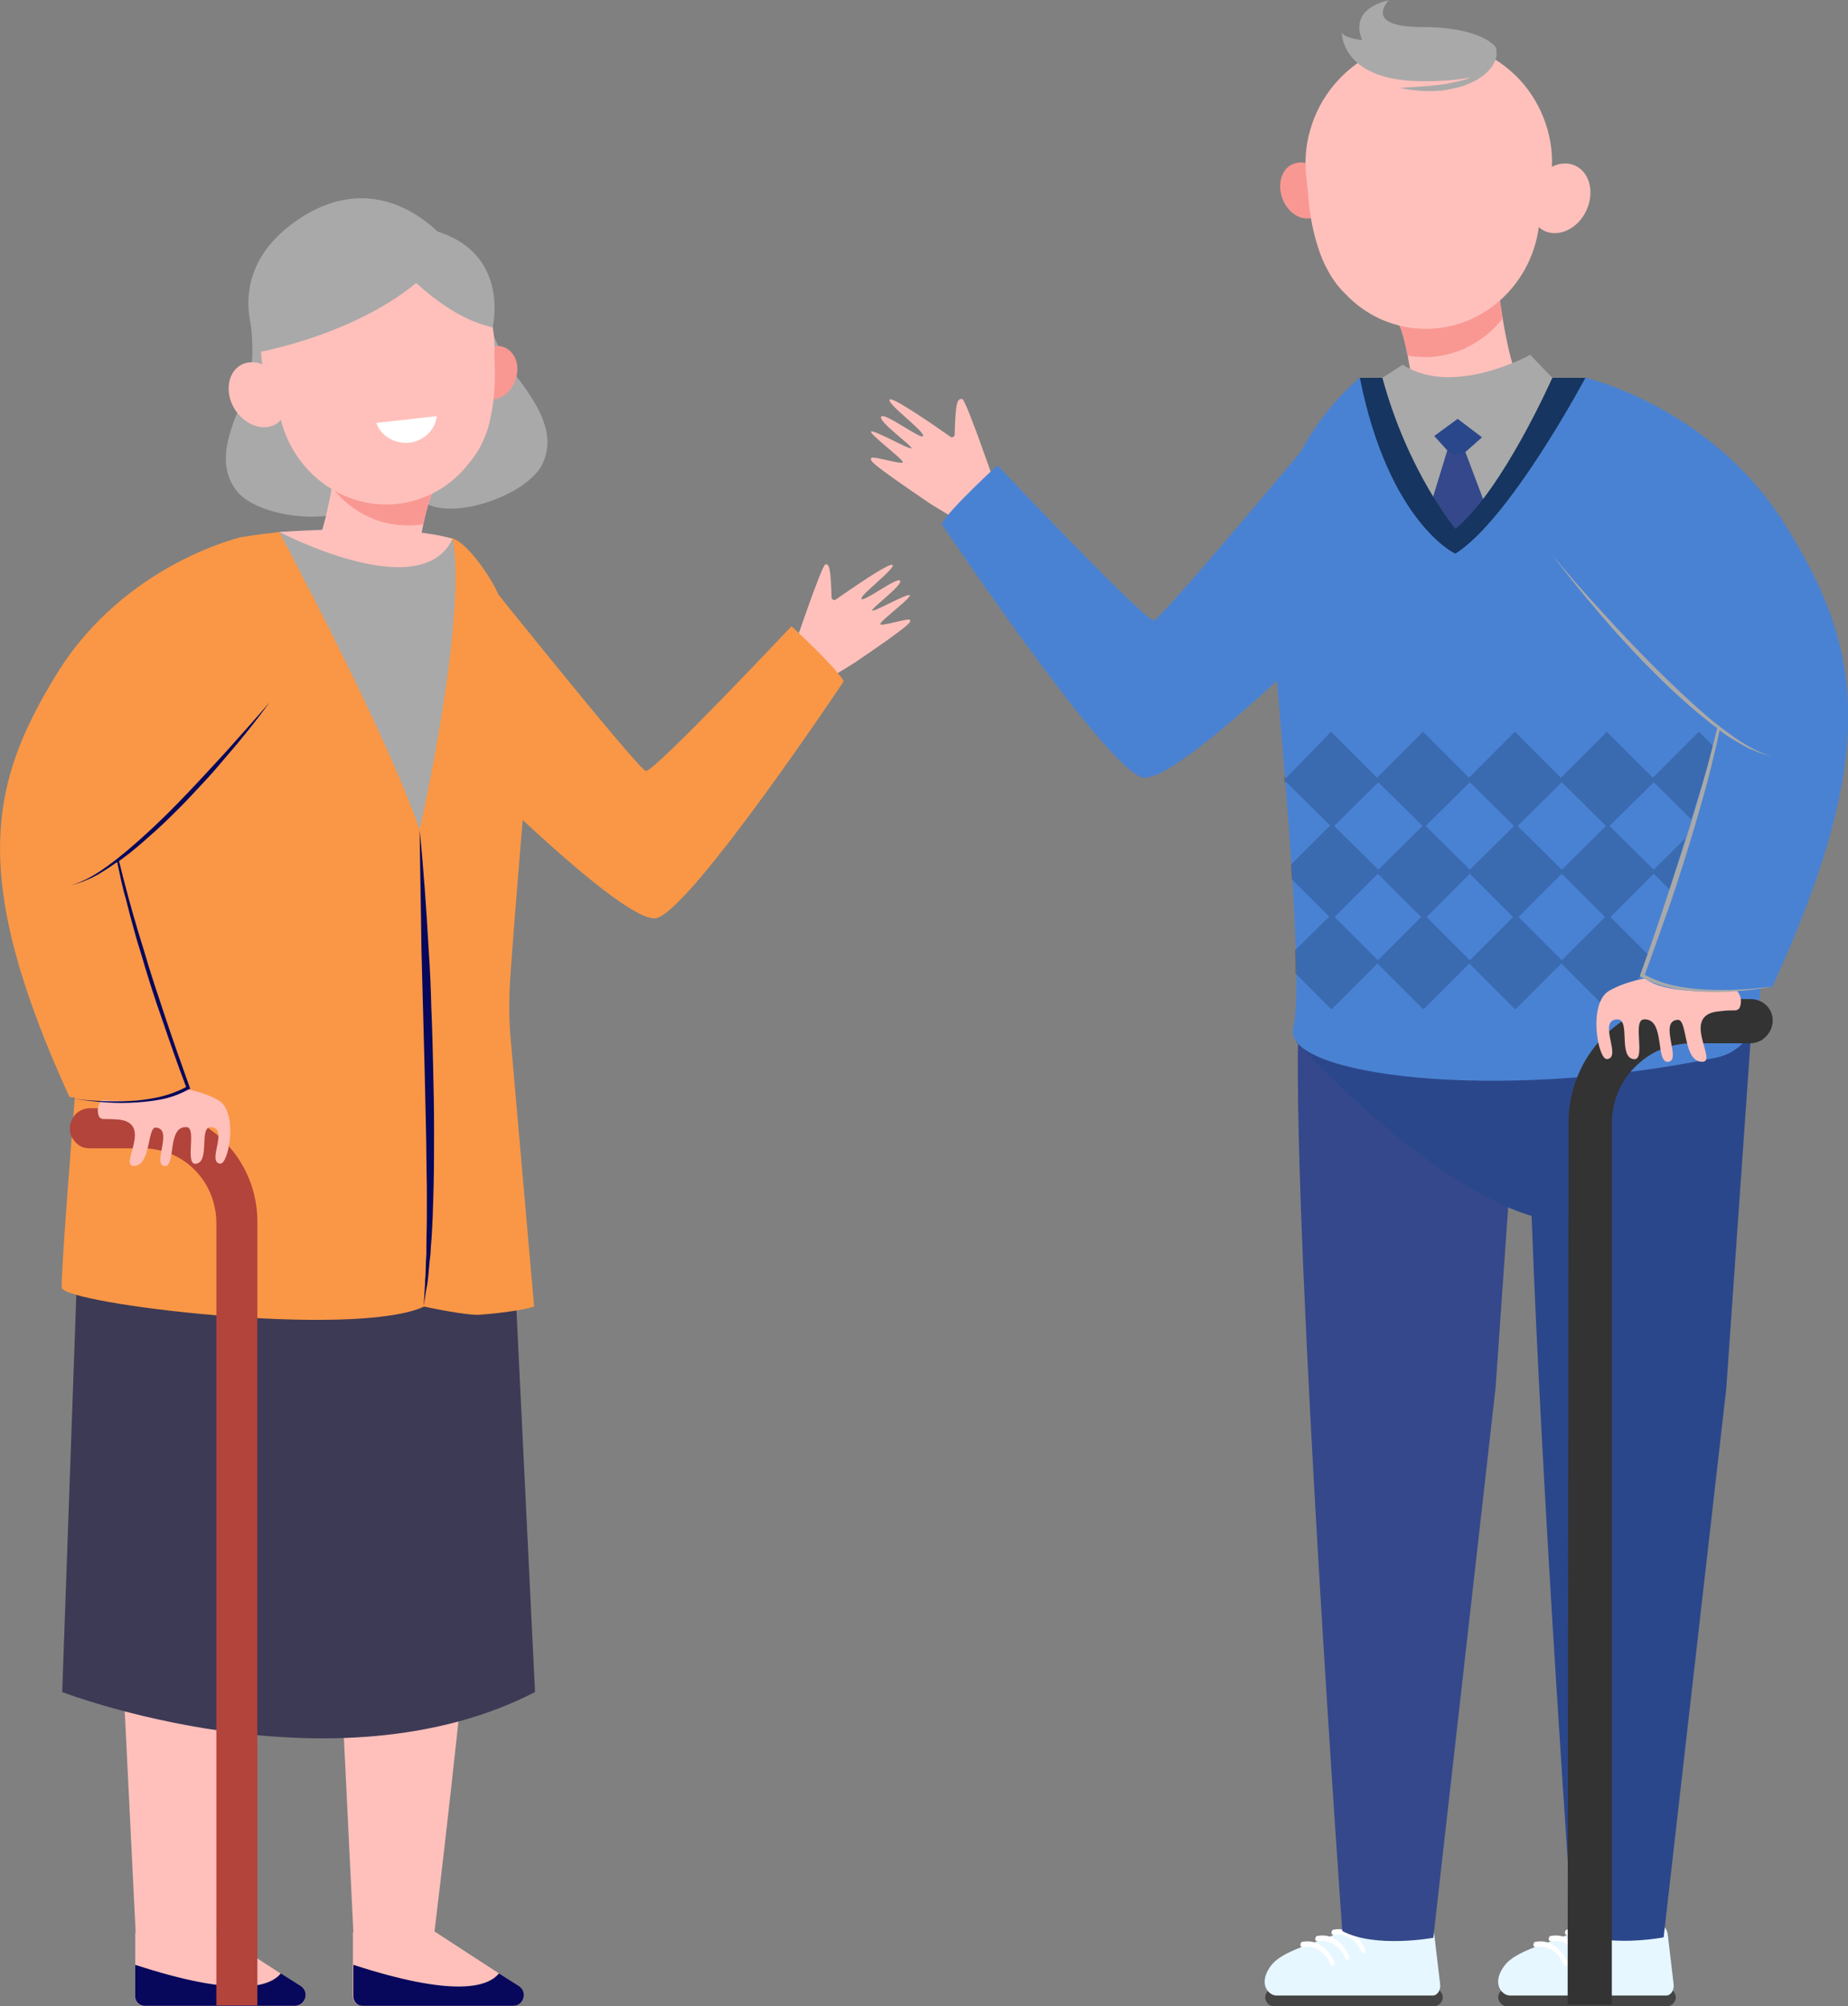<?xml version="1.0" encoding="UTF-8"?> <!-- Generator: Adobe Illustrator 26.0.2, SVG Export Plug-In . SVG Version: 6.00 Build 0) --> <svg xmlns="http://www.w3.org/2000/svg" xmlns:xlink="http://www.w3.org/1999/xlink" version="1.1" id="Calque_1" x="0px" y="0px" viewBox="0 0 410 445" style="enable-background:new 0 0 410 445;" xml:space="preserve"><rect x="0" y="0" width="410" height="445" fill="#808080" stroke="none"/> <style type="text/css"> .st0{clip-path:url(#SVGID_00000010270561447528170460000006579296455323039627_);} .st1{fill:#FFC0BB;} .st2{fill:#F99746;} .st3{fill:#A9A9A9;} .st4{fill:#07085B;} .st5{fill:#F99893;} .st6{fill:#3D3A55;} .st7{fill:#B2443B;} .st8{fill:#D7D7D7;} .st9{fill:#FFFFFF;} .st10{fill:#444444;} .st11{fill:#E6F7FF;} .st12{fill:#4A82D3;} .st13{fill:#35488B;} .st14{fill:#2B478B;} .st15{fill:#163560;} .st16{fill:#333333;} .st17{opacity:0.3;fill:#163560;enable-background:new ;} </style> <g> <g> <defs> <rect id="SVGID_1_" y="44" width="202" height="401"></rect> </defs> <clipPath id="SVGID_00000073688022351967410100000011477906189364703662_"> <use xlink:href="#SVGID_1_" style="overflow:visible;"></use> </clipPath> <g style="clip-path:url(#SVGID_00000073688022351967410100000011477906189364703662_);"> <path class="st1" d="M184.5,132.5c0,0.1,0,0.2,0.1,0.3s0.1,0.2,0.2,0.2c0.1,0,0.2,0.1,0.3,0.1s0.2,0,0.3-0.1 c2.9-2,11.9-8.3,12.6-7.7c0.8,0.7-7.1,6.6-6.9,7.5c0.3,1,7.9-4.9,8.6-4c0.7,0.9-6.4,6.1-6.2,6.6s7.5-3.7,8.3-3.4 s-6.5,5.7-6.5,6.4s6.3-1.4,6.6-0.9c0.2,0.5,0.5,0.8-12.3,9.5l-5.2,3.2l-5.6,0.3l-2.9-6.2c0,0,6.4-18.9,7.2-19.1 C183.9,125,184.3,125.6,184.5,132.5z"></path> <path class="st2" d="M100.8,119.7c0,0,40.7,51,42.5,51.3s32.3-32.1,32.3-32.1s9.9,9.1,11.6,12.2c0,0-33.3,49.9-41.4,52.5 c-8.1,2.5-58.3-49.7-58.3-49.7L100.8,119.7z"></path> <path class="st3" d="M55.3,69.8c0,0,2.2,10.9-1.2,18.4s-6.2,14.9-1.5,20.8c4.7,5.8,21.6,7.8,27.1,2.6c5.6-5.2-5.1-44.9-5.1-44.9 L55.3,69.8z"></path> <path class="st3" d="M105.7,63.9c0,0,3.6,12.7,8.6,19.2c5,6.5,9.3,13.2,6,19.9c-3.3,6.7-19.3,12.4-25.9,8.6 c-6.6-3.8-5.1-44.9-5.1-44.9L105.7,63.9z"></path> <path class="st1" d="M21.6,256.4c0,0,33.2-34.4,39.3-7.7C66.6,274,49.8,413.6,48,428.5l18.7,12.1c2,1.3,1.1,4.4-1.3,4.4H32.1 c-0.6,0-1.1-0.2-1.5-0.6s-0.6-0.9-0.6-1.5v-14.2h0.1L21.6,256.4z"></path> <path class="st4" d="M62.3,437.7l4.4,2.8c2,1.3,1.1,4.4-1.3,4.4H32.1c-0.6,0-1.1-0.2-1.5-0.6s-0.6-0.9-0.6-1.5v-7 C52.1,443,59.8,440.8,62.3,437.7z"></path> <path class="st1" d="M70,256.4c0,0,33.2-34.4,39.3-7.7C115,274,98.2,413.6,96.4,428.4l18.6,12.1c2,1.3,1.1,4.4-1.3,4.4H80.4 c-0.6,0-1.1-0.2-1.5-0.6s-0.6-0.9-0.6-1.5v-14.2h0.1L70,256.4z"></path> <path class="st1" d="M75,99.1c0,0-2.2,18.4-5.6,23.5c0,0,9.6,13.3,22.6,5.5c0,0,1.9-15.6,4.2-19.1C98.4,105.6,75,99.1,75,99.1z"></path> <path class="st5" d="M75,99.1c0,0-0.5,4.1-1.4,8.9c1.7,2.3,3.9,4.3,6.4,5.7c2.5,1.5,5.3,2.4,8.1,2.7c1.9,0.2,3.9,0.2,5.8-0.1 c0.7-3.1,1.4-6,2.3-7.3C98.4,105.6,75,99.1,75,99.1z"></path> <path class="st6" d="M18.5,243.1l-4.7,132.2c0,0,60.1,23.1,104.9,0l-6-123.4l-40.5-14.3L42,241.4L18.5,243.1z"></path> <path class="st2" d="M113.3,230.5c-0.4-4.5-0.4-9-0.1-13.5c1.2-17.3,3-37.4,4.2-52.6c1.4-17.8-3.4-24.1-6.9-32.7 c-1.3-3.1-6.5-11.1-10.1-12.3l0,0c0,0-5.7-0.8-6.5-0.9s-17.2,1.3-17.2,1.3L62,118c-5.4,0.6-8.8,1.2-8.8,1.2s-20.6,13.5-22.4,24.7 c-1.8,11.2-13,33.5-14.7,46.2c-1.8,12.7,0,35.6,0,35.6l1,11.6c-1.5,18.2-3.6,45.9-3.4,48.3c0.3,3.6,64.8,11.4,80.4,4.2 c0,0,9.7,2.1,12.5,1.8c8.9-0.7,11.9-1.8,11.9-1.8L113.3,230.5z"></path> <path class="st7" d="M56.9,444.8H48V271.3c0-4.3-1.6-8.5-4.6-11.6c-1.5-1.6-3.3-2.8-5.3-3.7c-2-0.8-4.2-1.3-6.3-1.3H19.9 c-0.6,0-1.2-0.1-1.7-0.3s-1-0.6-1.4-1s-0.7-0.9-1-1.4c-0.2-0.5-0.3-1.1-0.3-1.7c0-1.2,0.5-2.3,1.3-3.2c0.8-0.8,2-1.3,3.2-1.3 h11.5c6.9,0,13.6,2.6,18.4,7.5c4.6,4.7,7.2,11,7.2,17.6v173.9H56.9z"></path> <path class="st1" d="M48.4,244c-6.5-3.6-14.6-3.3-21.1-2.1l-1,0.2c-5.1,1.3-4.8,4.1-4.4,5.4c0.1,0.2,0.2,0.4,0.4,0.5 c0.2,0.1,0.4,0.2,0.6,0.2c0.8,0,1.8,0,3.2,0.1c8.1,0.6,0.3,10.3,3.5,10.3c4,0.1,3-8.7,5-8.5c3.9,0.3-0.8,8.1,1.8,8.5 c2.8,0.5,0.5-8.9,5-8.6c2.4,0.1-0.6,8.7,2.2,8.1c3-0.6,0.5-8.2,3.2-8.1c4.1,0.2-1,7.7,2,8.1C50.7,258.5,53,246.6,48.4,244z"></path> <path class="st2" d="M53.3,119.2c0,0-25.6,5.9-40.6,30.1c-15,24.3-19.7,45,2.7,94c0,0,21.5,3.1,26.4-2.2l-15.2-49l29.7-34.9 L53.3,119.2z"></path> <path class="st4" d="M49.9,167c-3.4,3.7-6.9,7.5-10.4,11.1s-7.2,7.1-11.1,10.4c-1.9,1.6-3.9,3.2-6,4.6c-2.1,1.4-4.3,2.6-6.8,3.3 c1.2-0.3,2.5-0.7,3.6-1.2l0.9-0.4c0.3-0.1,0.6-0.3,0.8-0.4l0.8-0.4l0.8-0.5c1.2-0.7,2.3-1.5,3.5-2.3c0.3,1.4,0.6,2.8,0.9,4.2 c0.3,1.3,0.6,2.6,1,3.9c0.3,1.3,0.7,2.6,1,3.9c0.7,2.6,1.4,5.2,2.2,7.7c1.5,5.1,3.1,10.3,4.9,15.3c1.7,5,3.4,9.9,5.3,14.9 c-1.9,1-3.8,1.7-5.9,2.2c-2.2,0.5-4.4,0.8-6.6,0.9c-2.2,0.1-4.5,0.1-6.7,0s-4.5-0.3-6.7-0.7c2.2,0.4,4.4,0.7,6.7,0.9 c2.2,0.2,4.5,0.3,6.7,0.2c2.3-0.1,4.5-0.3,6.7-0.7s4.4-1.2,6.4-2.3l0.3-0.1l-0.1-0.3c-1.8-5-3.6-10.1-5.3-15.2 c-1.7-5.1-3.4-10.1-4.9-15.3c-1.6-5.1-3.1-10.3-4.4-15.4c-0.4-1.4-0.7-2.9-1.1-4.3c0.8-0.6,1.6-1.2,2.4-1.8c2-1.6,3.9-3.3,5.8-5 c1.9-1.7,3.7-3.5,5.5-5.3s3.5-3.7,5.2-5.5s3.4-3.8,5-5.7c3.3-3.8,6.5-7.8,9.5-11.9C56.7,159.4,53.3,163.2,49.9,167z"></path> <path class="st3" d="M100.4,119.6L62,118c0,0,23.5,44,31.1,66C93.1,184.1,103.7,137.6,100.4,119.6z"></path> <path class="st4" d="M93.1,184.1c0.9,8.8,1.5,17.6,2,26.4c0.3,4.4,0.5,8.8,0.6,13.2c0.2,4.4,0.3,8.8,0.4,13.2s0.2,8.8,0.2,13.2 s0,8.8-0.1,13.2l-0.2,6.6c-0.1,2.2-0.2,4.4-0.4,6.6l-0.1,1.7l-0.2,1.7l-0.3,3.3c-0.1,0.6-0.1,1.1-0.2,1.6l-0.3,1.6l-0.5,3.3 l0.2-3.3l0.1-1.6c0-0.5,0-1.1,0.1-1.7l0.1-3.3l0.1-1.6v-1.7c0-2.2,0.1-4.4,0.1-6.6v-6.6c-0.1-4.4-0.1-8.8-0.2-13.2 s-0.2-8.8-0.3-13.2l-0.7-26.4C93.4,201.7,93.2,192.9,93.1,184.1z"></path> <g> <path class="st3" d="M90.2,125.5c0,0,4.9,5.9,10.6,7.8c0.3-5.5,0.3-10.1-0.4-13.8L87.5,120l-22.3-0.8L62,118c0,0,3,5.6,7.2,13.9 C74.6,133.8,82.2,133.9,90.2,125.5z"></path> </g> <path class="st1" d="M62,118c0,0,31.4,16.5,38.4,1.5C100.4,119.6,91.9,116,62,118z"></path> <path class="st8" d="M85.2,71.6c-1-0.5-2.1-0.9-3.2-1.1c-1.1-0.3-2.2-0.3-3.3-0.2c-0.5,0-1.1,0.1-1.6,0.3 c-0.3,0.1-0.5,0.2-0.8,0.3c-0.1,0-0.3,0.1-0.4,0.2s-0.3,0.1-0.4,0.2c-1,0.5-2,1.1-2.9,1.7c0.7-1,1.6-1.8,2.6-2.4 c0.5-0.3,1.1-0.6,1.6-0.8c0.1-0.1,0.3-0.1,0.4-0.1s0.3-0.1,0.4-0.1l0.5-0.1c0.2,0,0.3,0,0.5-0.1c1.2-0.1,2.4,0.1,3.6,0.5 c0.6,0.2,1.1,0.5,1.6,0.8C84.3,70.8,84.8,71.2,85.2,71.6z"></path> <path class="st8" d="M94.3,71.6c0.4-0.4,0.9-0.8,1.4-1.1c0.5-0.3,1-0.6,1.6-0.8c1.1-0.4,2.4-0.6,3.6-0.5c0.2,0,0.3,0,0.5,0.1 l0.5,0.1c0.1,0,0.3,0.1,0.4,0.1s0.3,0.1,0.4,0.1c0.6,0.2,1.1,0.4,1.6,0.8c1,0.6,1.9,1.5,2.6,2.4c-0.9-0.7-1.9-1.3-2.9-1.7 c-0.1-0.1-0.3-0.1-0.4-0.2s-0.3-0.1-0.4-0.2c-0.3-0.1-0.5-0.2-0.8-0.3c-0.5-0.1-1.1-0.2-1.6-0.3c-1.1-0.1-2.2,0-3.3,0.2 C96.4,70.7,95.3,71.1,94.3,71.6z"></path> <path class="st5" d="M105.2,81c-1.2,3.1-0.1,6.4,2.5,7.4c2.5,0.9,5.5-0.9,6.6-4c1.2-3.1,0.1-6.4-2.5-7.4S106.4,77.8,105.2,81z"></path> <path class="st1" d="M107.6,96.8c0.6-1.4,1-2.9,1.3-4.5c0.9-4.2,1-8.5,0.8-12.2c0-0.8,0-1.6,0-2.4c0.1-3.4-0.5-6.7-1.7-9.8 c-4-10.6-14.7-17.5-26-16.7c-3.6,0.2-7,1.2-10.2,2.9s-5.9,3.9-8.2,6.7c-2.2,2.8-3.9,6-4.8,9.4c-0.9,3.4-1.2,7-0.6,10.6 c-1.7-0.7-3.6-0.6-5,0.3c-2.8,1.8-3.3,6.2-1.1,9.7s6.4,5,9.2,3.2c0.4-0.2,0.7-0.5,1-0.9c3.1,12.3,14.8,20.5,27.1,18.5 c5.8-1,11-4.1,14.6-8.8c0.3-0.3,0.5-0.6,0.7-0.9C106,100.3,106.9,98.6,107.6,96.8z"></path> <path class="st3" d="M57.9,78c0,0,29.7-5.4,42.1-23.4c0,0-13.6-18.8-33.1-6.4C47.5,60.7,57.9,78,57.9,78z"></path> <path class="st3" d="M87.4,57.7c0,0,10.2,12.4,21.9,14.9c0,0,4.9-19.9-18.4-22.5C67.5,47.4,87.4,57.7,87.4,57.7z"></path> <path class="st9" d="M83.5,93.8c0.9,2.8,4,4.7,7.3,4.4c3.3-0.4,5.8-2.9,6.1-5.9L83.5,93.8z"></path> <path class="st4" d="M110.7,437.7l4.4,2.8c2,1.3,1.1,4.4-1.3,4.4H80.5c-0.6,0-1.1-0.2-1.5-0.6s-0.6-0.9-0.6-1.5v-7 C100.6,443,108.2,440.8,110.7,437.7z"></path> </g> </g> </g> <path class="st1" d="M317.1,410.2l-0.5,18.8l-12.5,9c0,0-4.1-9-4-10.1s-0.7-22.6-0.7-22.6L317.1,410.2z"></path> <path class="st10" d="M282.7,445h35.4c0.5,0,1-0.2,1.4-0.6s0.6-0.9,0.6-1.4s-0.2-1-0.6-1.4s-0.9-0.6-1.4-0.6h-35.4 c-0.5,0-1,0.2-1.4,0.6s-0.6,0.9-0.6,1.4s0.2,1,0.6,1.4C281.6,444.8,282.2,445,282.7,445z"></path> <path class="st11" d="M318.2,429l1.3,11c0.2,1.4-0.6,2.6-1.6,2.6h-34.7c-0.9,0-1.8-0.6-2.3-1.6s-0.6-2.7,1-4.9 c3-4.2,12.7-5.4,17.8-8.9c0.3-0.2,0.6-0.3,1-0.3h15.6C317.3,426.9,318.1,427.8,318.2,429z"></path> <path class="st9" d="M302.7,433.3c0.1-0.1,0.2-0.3,0.3-0.4c0-0.2,0-0.3-0.1-0.5c-0.7-1.5-2.8-5.2-7.1-4.4c-0.2,0-0.4,0.4-0.4,0.7 c0,0.3,0.3,0.5,0.5,0.5c3.9-0.7,5.7,2.6,6.2,3.8C302.3,433.3,302.5,433.4,302.7,433.3z"></path> <path class="st9" d="M299.1,434.7c0.1-0.1,0.2-0.3,0.3-0.4c0-0.2,0-0.3-0.1-0.5c-0.7-1.5-2.8-5.2-7.1-4.4c-0.2,0-0.4,0.4-0.4,0.7 c0,0.3,0.3,0.5,0.5,0.5c3.9-0.7,5.7,2.6,6.2,3.8C298.7,434.7,298.9,434.8,299.1,434.7z"></path> <path class="st9" d="M295.8,436c0.1-0.1,0.2-0.2,0.3-0.4c0-0.2,0-0.3-0.1-0.5c-0.7-1.5-2.8-5.2-7.1-4.4c-0.2,0-0.4,0.4-0.4,0.7 c0,0.3,0.3,0.5,0.5,0.5c3.9-0.7,5.7,2.6,6.2,3.8C295.3,436.1,295.6,436.2,295.8,436z"></path> <path class="st10" d="M334.4,445h35.4c0.5,0,1-0.2,1.4-0.6s0.6-0.9,0.6-1.4s-0.2-1-0.6-1.4s-0.9-0.6-1.4-0.6h-35.4 c-0.5,0-1,0.2-1.4,0.6s-0.6,0.9-0.6,1.4s0.2,1,0.6,1.4S333.9,445,334.4,445z"></path> <path class="st11" d="M370,429l1.3,11c0.2,1.4-0.6,2.6-1.6,2.6H335c-0.9,0-1.8-0.6-2.3-1.6c-0.5-1.1-0.6-2.7,1-4.9 c3-4.2,12.7-5.4,17.8-8.9c0.3-0.2,0.6-0.3,1-0.3h15.6C369.1,426.9,369.8,427.8,370,429z"></path> <path class="st9" d="M354.5,433.3c0.1-0.1,0.2-0.3,0.3-0.4c0-0.2,0-0.3-0.1-0.5c-0.7-1.5-2.8-5.2-7.1-4.4c-0.2,0-0.4,0.4-0.4,0.7 c0,0.3,0.3,0.5,0.5,0.5c3.9-0.7,5.7,2.6,6.2,3.8C354,433.3,354.3,433.4,354.5,433.3z"></path> <path class="st9" d="M350.9,434.7c0.1-0.1,0.2-0.3,0.3-0.4c0-0.2,0-0.3-0.1-0.5c-0.7-1.5-2.8-5.2-7.1-4.4c-0.2,0-0.4,0.4-0.4,0.7 c0,0.3,0.3,0.5,0.5,0.5c3.9-0.7,5.7,2.6,6.2,3.8C350.4,434.7,350.7,434.8,350.9,434.7z"></path> <path class="st9" d="M347.5,436c0.1-0.1,0.2-0.2,0.3-0.4c0-0.2,0-0.3-0.1-0.5c-0.7-1.5-2.8-5.2-7.1-4.4c-0.2,0-0.4,0.4-0.4,0.7 c0,0.3,0.3,0.5,0.5,0.5c3.9-0.7,5.7,2.6,6.2,3.8C347.1,436.1,347.3,436.2,347.5,436z"></path> <path class="st1" d="M211.8,96.4c0,0.1,0,0.2-0.1,0.3c-0.1,0.1-0.1,0.2-0.2,0.2c-0.1,0-0.2,0.1-0.3,0.1s-0.2,0-0.3-0.1 c-3.1-2.2-12.8-8.9-13.5-8.3c-0.9,0.8,7.7,7,7.4,8.1c-0.3,1-8.5-5.3-9.3-4.3s6.9,6.5,6.7,7s-8.1-4-8.9-3.7c-0.8,0.3,7,6.1,7,6.8 c0,0.7-6.8-1.5-7-0.9c-0.3,0.6-0.5,0.9,13.2,10.2l5.6,3.4l6.1,0.4l3.1-6.6c0,0-6.9-20.2-7.8-20.5C212.4,88.4,212,89,211.8,96.4z"></path> <path class="st12" d="M301.7,84.5c0,0-43.7,52.7-45.7,53.1c-1.9,0.3-34.7-34.4-34.7-34.4s-10.7,9.8-12.4,13c0,0,35.8,53.4,44.4,56.2 c8.7,2.7,62.5-53.2,62.5-53.2L301.7,84.5z"></path> <path class="st1" d="M332.1,61.4c0,0,2,19,5.5,24.3c0,0-10.1,13.5-23.5,5.4c0,0-1.7-16.1-4-19.7C307.7,67.8,332.1,61.4,332.1,61.4z"></path> <path class="st5" d="M332.1,61.4c0,0,0.4,4.2,1.3,9.2c-1.8,2.4-4.1,4.3-6.7,5.8s-5.5,2.4-8.4,2.7c-2,0.2-4,0.1-6-0.2 c-0.6-3.2-1.4-6.2-2.2-7.5C307.7,67.8,332.1,61.4,332.1,61.4z"></path> <path class="st5" d="M294.1,40.5c1.2,3.3,0.1,6.8-2.6,7.7c-2.7,1-5.8-0.9-7-4.2s-0.1-6.8,2.6-7.7C289.8,35.3,292.9,37.2,294.1,40.5z "></path> <path class="st1" d="M294.4,59.6c-0.8-1.4-1.4-3-1.9-4.5c-1.4-4.2-2.1-8.7-2.3-12.6c-0.1-0.8-0.2-1.7-0.3-2.5 c-0.5-3.7-0.3-7.6,0.8-11.2c1-3.6,2.8-7,5.2-9.9c2.4-2.9,5.4-5.3,8.8-7s7.1-2.7,10.9-2.9s7.6,0.4,11.1,1.7s6.8,3.4,9.5,6 s4.8,5.8,6.2,9.3s2.1,7.3,1.9,11c1.7-0.9,3.7-1,5.3-0.2c3.2,1.6,4.2,6,2.3,10s-6.1,5.9-9.3,4.4c-0.4-0.2-0.8-0.5-1.2-0.8 c-1.8,13.3-13.2,23.2-26.3,22.5c-6.2-0.3-12.1-3-16.4-7.5c-0.3-0.3-0.6-0.6-0.9-0.9C296.5,63.1,295.3,61.4,294.4,59.6z"></path> <path class="st3" d="M314.8,18c-17.2-0.3-17.1-10.7-17.1-10.7l0.5,0.5c1.3,0.8,4,1.1,4,1.1c-3-7.4,5.9-8.8,5.9-8.8S302.2,6,315.5,6 s16.3,4.4,16.3,4.4c0.2,0.4,0.2,0.8,0.2,1.2c0.1,0.5,0,1.1-0.2,1.6c-0.3,0.8-0.7,1.5-1.2,2.1c-0.7,0.8-1.5,1.5-2.3,2 c-1.7,1.1-3.7,1.9-5.7,2.3c-0.5,0.1-1,0.2-1.5,0.3c-0.5,0.1-1,0.2-1.5,0.2l-1.5,0.1c-0.5,0-1,0-1.5,0c-1,0-2-0.1-3-0.2s-2-0.3-3-0.5 c1-0.1,2-0.1,3-0.2c0.5,0,1-0.1,1.5-0.1s1-0.1,1.5-0.1c1-0.1,2-0.2,2.9-0.3l1.4-0.2c0.5-0.1,1-0.2,1.4-0.3l1.4-0.3l1.4-0.4 c0.4-0.1,0.7-0.2,1-0.4C323.5,17.7,319.9,18.1,314.8,18z"></path> <path class="st13" d="M288,229.4c16,16.9,49.3-0.2,49.3-0.2l-5.5,78.7L318,429.8c0,0-12.9,2.4-20.2-1.5 C297.8,428.3,287,276.7,288,229.4z"></path> <path class="st14" d="M374.8,234.4c-1-4.9-1.8-8.7-2.1-8.7c-0.8,0-34.7-4.7-36.6-4.4s-48.6,9.7-48.6,9.7s28.6,31.6,52.3,38.7 c2.3,63,9.1,158.5,9.1,158.5c7.4,4,20.2,1.5,20.2,1.5L383,307.9l5.5-78.7C384,231.4,379.5,233.1,374.8,234.4z"></path> <path class="st3" d="M301.7,83.8h50.1c0,0-10.9,42.6-28.9,39.1S300.1,94,300.1,94L301.7,83.8z"></path> <g> <path class="st3" d="M335.1,101.7l-11.7-8.8l-12,8.8l10.1,16.6c0,0,5.9,0,6-0.8s7.5-15.3,7.5-15.3L335.1,101.7z"></path> </g> <path class="st13" d="M330.4,114.3l-5.8-15.4h-3.2l-5.1,16.7l6,11.3L330.4,114.3z"></path> <path class="st15" d="M351.8,83.8h-7.4c0,0-11,24.9-21.5,33.5c0,0-10.5-12.5-16.2-33.5h-5.1v35.8c0,0,9.5,21.4,15.6,17.9 c6.2-3.4,13.5-1.6,17.6-11.4s8.5-11.4,9.6-17.9c1.1-6.6,2.3-9.3,4-13.9C350.1,89.9,351.8,83.8,351.8,83.8z"></path> <path class="st12" d="M301.7,83.8c0,0-22.5,17.3-19.9,49.3s7.7,84.2,5.1,95c-2.4,10.3,44.7,16.6,93.8,6.5c2.5-0.5,4.8-1.8,6.5-3.8 c1.7-1.9,2.8-4.3,3-6.9l2.1-24.3c0,0,1.9-24.9,0-38.7s-14.1-38.1-16.1-50.3c-1.9-12.2-24.4-26.9-24.4-26.9s-16.7,31.4-28.9,39.1 C322.9,122.9,308.1,115.9,301.7,83.8z"></path> <path class="st3" d="M344.4,83.8l-4.9-5.1c0,0-17.1,9.5-28.3,2.2l-4.5,2.9l5.7,5.1c0,0,23,1.8,23.4,1.2 C336.1,89.6,344.4,83.8,344.4,83.8z"></path> <path class="st14" d="M328.8,97l-5.4-4.1l-5.2,3.8l2.8,3.1c0.5,0.6,1.3,1,2.1,1c0.8,0.1,1.6-0.2,2.2-0.7L328.8,97z"></path> <path class="st16" d="M347.8,444.6h9.8V249.4c0-4.7,1.7-9.3,5-12.6c1.7-1.7,3.6-3.1,5.8-4c2.2-0.9,4.6-1.4,6.9-1.4h13 c0.6,0,1.3-0.1,1.9-0.4c0.6-0.2,1.1-0.6,1.6-1.1s0.8-1,1.1-1.6c0.2-0.6,0.4-1.2,0.4-1.9c0-1.3-0.5-2.5-1.4-3.4s-2.2-1.4-3.4-1.4H376 c-7.5,0-14.8,2.9-20.1,8.2c-5.1,5.1-7.9,12-7.9,19.2L347.8,444.6z"></path> <path class="st17" d="M285.3,172.6l-0.4-0.4c0,0.5,0.1,1,0.1,1.5l0.3-0.3l9.8,9.7l-8.7,8.7c0.1,1.1,0.1,2.1,0.2,3.2l8.3,8.3 l-7.6,7.5c0.1,1.8,0.1,3.5,0.1,5.1l8,8l10.2-10.2l10.2,10.2l10.2-10.2l10.2,10.2l10.2-10.2l10.2,10.2l10.2-10.2l10.2,10.2l10-10 l3.6,3.6l0.8-9.2l-4.4,4.4l-9.5-9.4l9.5-9.4l5.2,5.2c0.1-1.6,0.4-6.3,0.6-12.2l-5.9,5.8l-9.6-9.6l9.6-9.6l6,6c0-4.3,0-8.8-0.3-12.9 l-5.7,5.7l-10-10l-10.2,10.2l-10.2-10.2l-10.2,10.2l-10.2-10.2l-10.2,10.2l-10.2-10.2l-10.2,10.2l-10.2-10.2L285.3,172.6z M357.3,203.4l9.6-9.6l9.6,9.6l-9.6,9.6L357.3,203.4z M357.1,183.2l9.8-9.7l9.8,9.7l-9.8,9.7L357.1,183.2z M336.9,203.4l9.6-9.6 l9.6,9.6l-9.6,9.6L336.9,203.4z M336.7,183.2l9.8-9.7l9.8,9.7l-9.8,9.7L336.7,183.2z M316.5,203.4l9.6-9.6l9.6,9.6l-9.6,9.6 L316.5,203.4z M316.3,183.2l9.8-9.7l9.8,9.7l-9.8,9.7L316.3,183.2z M296.1,203.4l9.6-9.6l9.6,9.6l-9.6,9.6L296.1,203.4z M296,183.2 l9.8-9.7l9.8,9.7l-9.8,9.7L296,183.2z"></path> <path class="st1" d="M357.1,219.7c7.1-3.9,15.9-3.6,23.1-2.3l1,0.2c5.6,1.4,5.3,4.5,4.8,5.8c-0.1,0.2-0.2,0.4-0.4,0.5 c-0.2,0.1-0.4,0.2-0.6,0.2c-0.9,0-2,0-3.5,0.2c-8.9,0.7-0.3,11.2-3.8,11.2c-4.4,0.1-3.2-9.5-5.5-9.3c-4.3,0.3,0.9,8.8-2,9.3 c-3.1,0.5-0.6-9.7-5.5-9.4c-2.7,0.2,0.7,9.5-2.4,8.8c-3.3-0.7-0.5-8.9-3.5-8.8c-4.5,0.2,1.1,8.4-2.2,8.8 C354.6,235.4,352.1,222.5,357.1,219.7z"></path> <path class="st12" d="M351.8,83.8c0,0,28,6.4,44.4,32.8s21.5,49-3,102.3c0,0-23.5,3.4-28.8-2.4l16.6-53.3l-32.5-37.9L351.8,83.8z"></path> <path class="st3" d="M355.5,135.8c3.7,4.1,7.5,8.1,11.4,12s7.9,7.7,12.1,11.3c2.1,1.8,4.3,3.4,6.6,5c2.3,1.5,4.7,2.9,7.4,3.6 c-1.4-0.3-2.7-0.7-4-1.3l-1-0.4c-0.3-0.2-0.6-0.3-0.9-0.5l-0.9-0.5l-0.9-0.5c-1.3-0.8-2.6-1.6-3.8-2.5c-0.3,1.5-0.6,3-1,4.5 c-0.3,1.4-0.7,2.8-1,4.2c-0.4,1.4-0.7,2.8-1.1,4.2c-0.8,2.8-1.6,5.6-2.4,8.4c-1.7,5.6-3.4,11.2-5.3,16.7c-1.9,5.4-3.8,10.8-5.8,16.2 c2,1.1,4.2,1.9,6.5,2.4c2.4,0.5,4.8,0.8,7.2,0.9c2.4,0.1,4.9,0.1,7.3,0s4.9-0.4,7.3-0.7c-2.4,0.5-4.8,0.8-7.3,1s-4.9,0.3-7.4,0.2 s-4.9-0.3-7.4-0.8s-4.8-1.3-7-2.5l-0.3-0.2l0.1-0.3c2-5.5,3.9-11,5.7-16.5c1.8-5.5,3.7-11.1,5.4-16.7c1.7-5.6,3.4-11.2,4.8-16.8 c0.4-1.6,0.8-3.1,1.2-4.7c-0.9-0.6-1.8-1.3-2.6-2c-2.2-1.7-4.3-3.6-6.3-5.4c-2.1-1.9-4-3.8-6-5.8s-3.9-4-5.7-6 c-1.9-2-3.7-4.1-5.5-6.2c-3.6-4.2-7.1-8.5-10.4-12.9C348.1,127.6,351.7,131.7,355.5,135.8z"></path> </svg> 